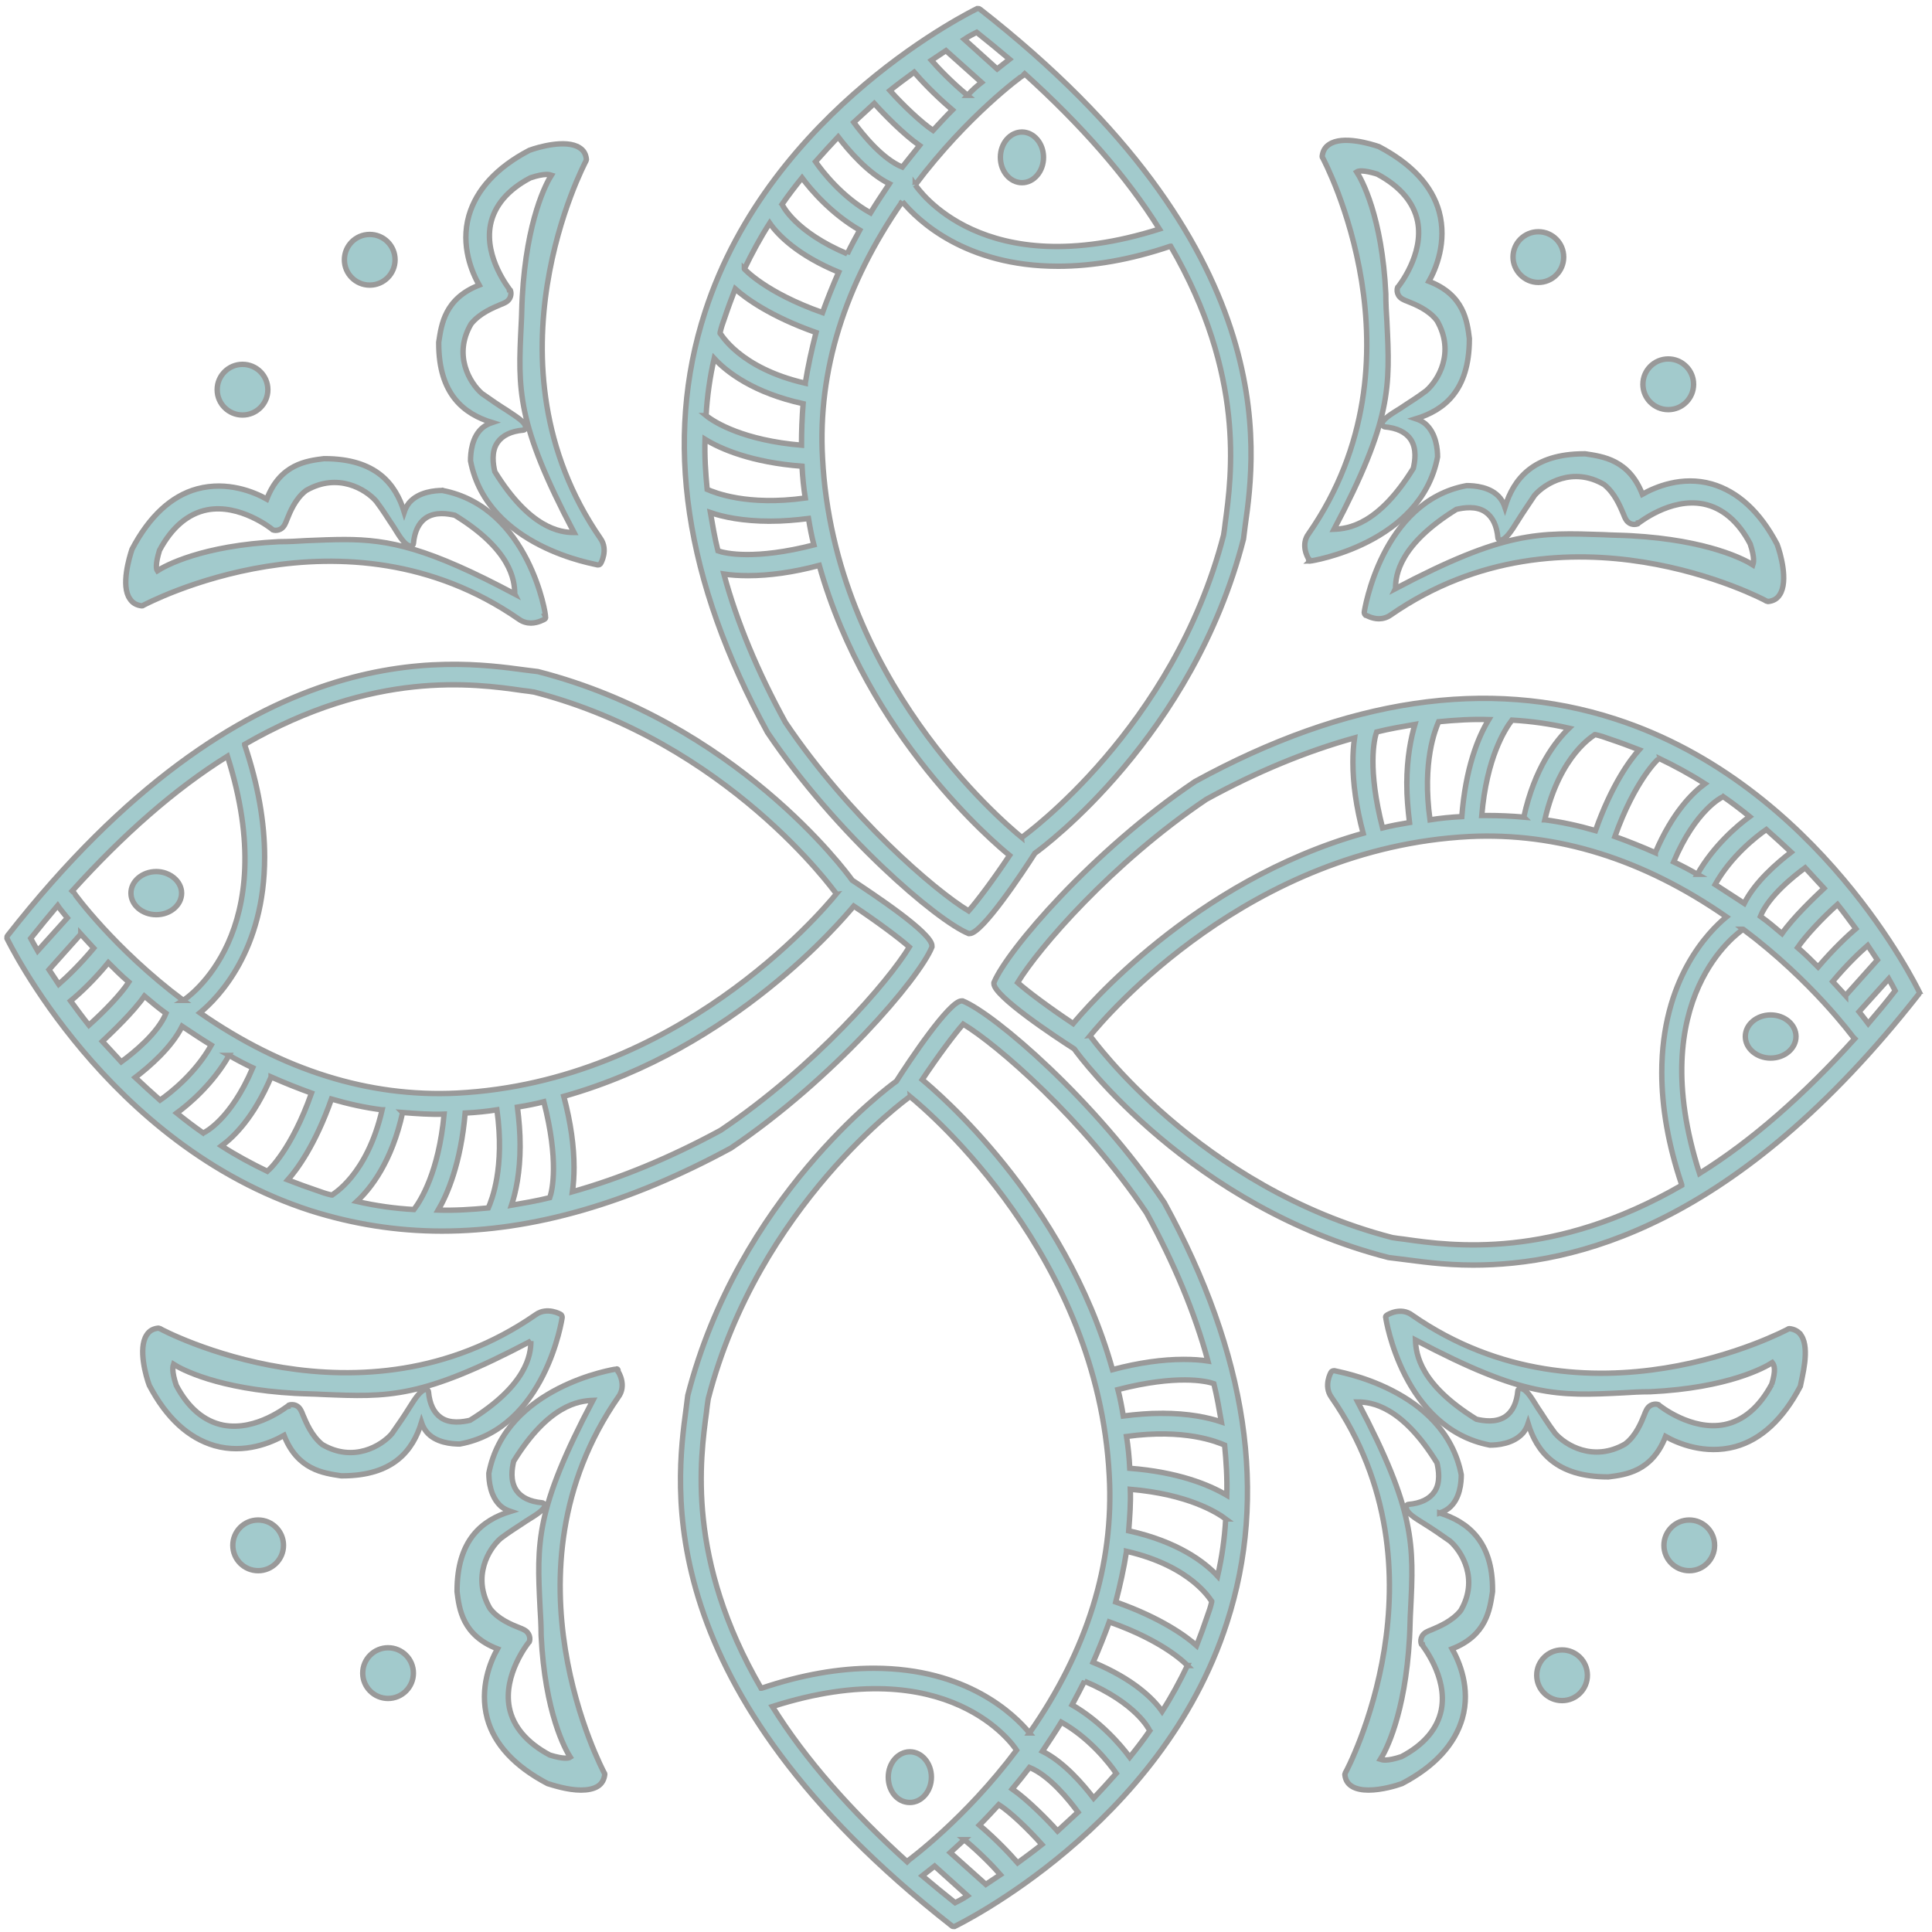 <svg width="400" height="400" xmlns="http://www.w3.org/2000/svg">
 <!-- Created with Method Draw - http://github.com/duopixel/Method-Draw/ -->

 <g>
  <title>Layer 1</title>
  <style transform="matrix(0.081,0,0,0.081,0,0) " type="text/css">.st0{opacity:0.4;}
	.st1{fill:#167A80;}</style>
  <g stroke="null" id="svg_66">
   <g stroke="null" transform="matrix(1.116,0,0,1.116,-2239.588,-2586.448) " id="svg_38" class="st0">
    <path stroke="null" id="svg_39" d="m2115.492,2347.499c0,-0.1 0.1,-0.2 0.1,-0.3c-0.1,-1 -0.5,-1.7 -1.3,-2.2c-2.5,-1.6 -7.7,-0.1 -9.3,0.5c-6.1,3.2 -9.8,7.3 -11.2,12.1c-1.6,5.6 0.6,10.6 1.9,12.9c-6.4,2.5 -7,7.3 -7.5,10.6l0,0.2c0,9.5 4.7,13.1 9.9,14.7c-0.6,0.2 -1.2,0.5 -1.7,0.9c-2.1,1.7 -2.3,4.8 -2.3,6.2c3.1,16.1 23.4,19.2 23.6,19.3c0,0 0,0 0.1,0c0.2,0 0.3,-0.1 0.4,-0.2c0.1,-0.1 1.5,-2.6 0,-4.7c-22.5,-32.6 -2.9,-69.6 -2.7,-70zm-14.7,46.2c-1.3,-0.8 -2.9,-1.9 -4.6,-3.1c-2.2,-1.9 -5.4,-7.1 -2,-12.9c1.6,-2 4.1,-3 5.5,-3.6c0.3,-0.1 0.5,-0.2 0.7,-0.3c1.3,-0.6 1.3,-1.8 1.1,-2.3c0,0 0,-0.1 -0.1,-0.1c0,-0.1 -4.8,-5.9 -3.6,-12.1c0.7,-3.5 3.2,-6.5 7.4,-8.7c2.7,-0.9 3.6,-0.6 3.9,-0.5c-0.9,1.4 -4.6,8.2 -5.4,22.6c-0.1,1.8 -0.1,3.5 -0.2,5.1c-0.6,12.1 -0.9,18.3 9.8,38.6c-2.6,0 -8.2,-0.8 -14.7,-11.3c-0.3,-1.3 -0.7,-3.7 0.5,-5.4c0.9,-1.3 2.5,-2.1 4.8,-2.3c0.1,0 0.3,-0.1 0.3,-0.2c0.1,-0.1 0.1,-0.2 0.1,-0.4c-0.1,-0.9 -1.4,-1.7 -3.5,-3.1z" class="st1"/>
    <path stroke="null" id="svg_40" d="m2075.392,2370.499c2.6,0 4.7,-2.1 4.7,-4.7c0,-2.6 -2.1,-4.7 -4.7,-4.7s-4.7,2.1 -4.7,4.7c0,2.6 2.1,4.7 4.7,4.7z" class="st1"/>
    <path stroke="null" id="svg_41" d="m2088.892,2408.599c0,0 0,-0.1 0,0c-1.3,0 -4.4,0.2 -6.2,2.3c-0.4,0.5 -0.7,1.1 -0.9,1.7c-1.6,-5.2 -5.2,-9.9 -14.8,-9.9c0,0 0,0 0,0l-0.1,0c-3.2,0.4 -8.1,1 -10.6,7.5c-2.3,-1.3 -7.3,-3.4 -12.9,-1.9c-4.8,1.3 -8.9,5.1 -12.1,11.2c-0.5,1.5 -2.1,6.8 -0.4,9.2c0.5,0.8 1.3,1.2 2.2,1.3c0.1,0 0.2,0 0.3,-0.1c0.4,-0.2 37.3,-19.9 69.7,2.6c0.7,0.5 1.5,0.7 2.2,0.7c1.3,0 2.5,-0.7 2.5,-0.7c0.2,-0.1 0.3,-0.3 0.2,-0.5c0.2,0 -3,-20.3 -19.1,-23.4zm13.4,19.2c-16,-8.5 -23.2,-10.1 -31.6,-10.1c-2.2,0 -4.5,0.1 -7,0.2c-1.6,0.1 -3.2,0.2 -5.1,0.2c-14.4,0.7 -21.2,4.5 -22.6,5.4c-0.2,-0.3 -0.4,-1.2 0.4,-3.8c2.3,-4.3 5.3,-6.8 8.8,-7.5c6.1,-1.2 12,3.5 12.1,3.6c0,0 0.1,0.1 0.1,0.1c0.5,0.2 1.7,0.2 2.3,-1.1c0.1,-0.2 0.2,-0.4 0.3,-0.7c0.6,-1.5 1.6,-4 3.6,-5.5c5.9,-3.4 11.1,-0.2 13,2c1.3,1.7 2.3,3.4 3.2,4.7c1.3,2.1 2.1,3.4 3.1,3.6c0.1,0 0.3,0 0.4,-0.1s0.2,-0.2 0.2,-0.3c0.2,-2.3 1,-3.9 2.3,-4.8c1.8,-1.2 4.1,-0.8 5.4,-0.5c10.4,6.4 11.1,12 11.1,14.6z" class="st1"/>
    <circle stroke="null" id="svg_42" r="4.7" cy="2389.899" cx="2051.792" class="st1"/>
    <path stroke="null" id="svg_43" d="m2196.392,2342.099c-2.2,0 -4,2.1 -4,4.7s1.8,4.7 4,4.7c2.2,0 4,-2.1 4,-4.7s-1.8,-4.7 -4,-4.7z" class="st1"/>
    <path stroke="null" id="svg_44" d="m2188.592,2319.299c-0.1,-0.1 -0.3,-0.1 -0.5,-0.1c-0.4,0.2 -38.3,18.5 -50.5,56.3c-7.7,23.7 -3.8,49.9 11.6,78c12.8,19 31.4,34.9 37.3,37.3c0.1,0 0.1,0 0.2,0c2.3,0 9.8,-11.3 12.1,-14.9c1.7,-1.2 29.3,-21.7 38.7,-58.3c0.1,-0.7 0.2,-1.5 0.3,-2.4c2,-14.1 7.2,-51.8 -49.2,-95.9zm3.2,11.1l-6.1,-5.5c0.9,-0.6 1.7,-1 2.3,-1.3c2,1.6 4.1,3.3 6.1,5c-0.5,0.4 -1.3,1 -2.3,1.8zm-11.9,11.4c-2.2,-1.5 -5.5,-4.6 -8,-7.4c1.5,-1.2 3,-2.3 4.5,-3.4c1.2,1.4 3.7,4.1 7.1,7c-1.2,1.2 -2.4,2.5 -3.6,3.8zm-3.3,10.1c0,-0.1 -0.1,-0.1 0,0c9.7,-12.9 19.9,-20.3 20,-20.3c0.1,-0.1 0.2,-0.2 0.3,-0.3c10.4,9.4 18.9,19 25,28.8c-32.8,10.4 -44.8,-7.5 -45.3,-8.2zm-2.4,-3.3c-3.7,-1.5 -7.4,-6.1 -9,-8.3c1.3,-1.2 2.6,-2.4 3.8,-3.5c1.7,1.9 5.4,5.7 8.4,7.8c-1.1,1.4 -2.2,2.7 -3.2,4zm-5.9,8.5c-5.2,-2.9 -8.9,-7.6 -10.2,-9.5c1.4,-1.6 2.8,-3.1 4.2,-4.6c2,2.6 5.5,6.7 9.5,8.7c-1.2,1.8 -2.4,3.6 -3.5,5.4zm-23.4,10.4c1.4,-2.9 2.9,-5.7 4.7,-8.5c1.6,2.3 5.3,6 12.8,9.1c-1.1,2.5 -2.1,5 -3,7.5c-10.5,-3.7 -14.4,-8 -14.5,-8.1c0,0.1 0,0 0,0zm19.1,-2.8c-9.7,-4.1 -12,-9 -12,-9c0,-0.1 0,-0.1 -0.1,-0.2c1.1,-1.6 2.4,-3.3 3.7,-4.9c1.7,2.3 5.5,6.7 10.7,9.7c-0.8,1.5 -1.6,2.9 -2.3,4.4zm-26.2,30c0.2,-3.6 0.7,-7.1 1.5,-10.6c2.4,2.6 7.4,6.4 16.5,8.4c-0.2,2.6 -0.3,5.2 -0.3,7.7c-10.7,-0.9 -16.1,-4.2 -17.7,-5.5zm18.4,-6c-12.2,-2.8 -15.7,-9.2 -15.8,-9.3c0,0 0,0 0,-0.1c0.2,-0.9 0.5,-1.8 0.8,-2.6c0.6,-1.8 1.3,-3.7 2,-5.5c1.9,1.7 6.5,5.1 15,8.1c-0.8,3.1 -1.5,6.3 -2,9.4zm-0.6,15.4c0.1,2 0.3,4 0.6,5.9c-10.8,1.5 -16.8,-1 -18.2,-1.6c-0.3,-3.1 -0.5,-6.2 -0.4,-9.3c2.9,1.8 8.7,4.3 18,5zm-5.9,10.2c2.3,0 4.7,-0.2 7.1,-0.5c0.3,1.8 0.6,3.4 1,4.9c-10.9,2.8 -16.4,1.6 -17.8,1.1c-0.6,-2.4 -1,-4.8 -1.4,-7.1c2.3,0.8 6,1.6 11.1,1.6zm24.5,-59.3c2.8,3.4 11.6,12 28.9,12c6.4,0 13.4,-1.2 20.8,-3.7c0,0 0.1,0 0.1,0c13.9,23.9 11.3,42.5 10.1,51.4c-0.1,0.9 -0.2,1.6 -0.3,2.2c-9.3,35.9 -37,55.7 -37.2,55.9c-0.1,0.1 -0.2,0.1 -0.2,0.2c-3.8,-3.1 -34.9,-29.6 -37,-70.4c-0.9,-16.2 4.1,-32.2 14.8,-47.6zm12.1,-19.7c-3,-2.5 -5.4,-5 -6.7,-6.5c0.9,-0.6 1.8,-1.2 2.7,-1.8l6.6,5.9c-0.9,0.7 -1.8,1.5 -2.6,2.4zm-40.7,89.1c3.9,0 8.3,-0.6 13.2,-1.9c8.9,31.7 32.7,51.7 35.3,53.8c-3,4.5 -6,8.5 -7.6,10.3c-6.3,-3.8 -22.2,-17.5 -34,-35c-5.1,-9.3 -9,-18.6 -11.4,-27.5c1.3,0.2 2.8,0.3 4.5,0.3z" class="st1"/>
   </g>
   <g stroke="null" transform="matrix(1.116,0,0,1.116,-2239.588,-2586.448) " id="svg_45" class="st0">
    <path stroke="null" id="svg_46" d="m2259.892,2431.199c0,0.2 0.1,0.4 0.2,0.5c0.1,0 1.2,0.7 2.5,0.7c0.7,0 1.5,-0.2 2.2,-0.7c32.4,-22.5 69.4,-2.8 69.7,-2.6c0.1,0 0.2,0.1 0.3,0.1c1,-0.1 1.7,-0.5 2.2,-1.3c1.6,-2.5 0.1,-7.7 -0.5,-9.3c-3.2,-6.1 -7.3,-9.8 -12.1,-11.2c-5.6,-1.6 -10.6,0.6 -12.9,1.9c-2.5,-6.4 -7.3,-7 -10.6,-7.5l-0.2,0c-9.5,0 -13.1,4.7 -14.7,9.9c-0.2,-0.6 -0.5,-1.2 -0.9,-1.7c-1.7,-2.1 -4.8,-2.3 -6.2,-2.3c-15.8,2.9 -19,23.3 -19,23.5zm5.8,-4.4c0,-2.6 0.8,-8.2 11.3,-14.7c1.3,-0.3 3.7,-0.7 5.4,0.5c1.3,0.9 2.1,2.5 2.3,4.8c0,0.1 0.1,0.3 0.2,0.3c0.1,0.1 0.2,0.1 0.4,0.1c0.9,-0.2 1.8,-1.5 3.1,-3.6c0.8,-1.3 1.9,-2.9 3.1,-4.7c1.9,-2.2 7.1,-5.4 12.9,-2c2,1.6 3,4.1 3.6,5.5c0.1,0.3 0.2,0.5 0.3,0.7c0.6,1.3 1.7,1.3 2.3,1.1c0,0 0.1,0 0.1,-0.1c0.1,0 5.9,-4.8 12.1,-3.6c3.5,0.7 6.5,3.2 8.7,7.4c0.9,2.7 0.6,3.6 0.5,3.9c-1.4,-0.9 -8.2,-4.6 -22.6,-5.4c-1.8,-0.1 -3.5,-0.1 -5.1,-0.2c-12.1,-0.4 -18.3,-0.7 -38.6,10z" class="st1"/>
    <circle stroke="null" id="svg_47" r="4.7" cy="2388.899" cx="2316.292" class="st1"/>
    <path stroke="null" id="svg_48" d="m2249.792,2421.699c0.1,0 0.1,-0.1 0,0c0.3,0 20.6,-3.2 23.7,-19.3c0,0 0,-0.1 0,-0.1c0,-1.2 -0.2,-4.3 -2.3,-6.1c-0.5,-0.4 -1.1,-0.7 -1.7,-0.9c5.2,-1.6 9.9,-5.2 9.9,-14.8l0,-0.1c-0.4,-3.2 -1,-8.1 -7.5,-10.6c1.3,-2.3 3.4,-7.3 1.9,-12.9c-1.3,-4.8 -5.1,-8.9 -11.2,-12.1c-1.5,-0.5 -6.7,-2.1 -9.2,-0.4c-0.8,0.5 -1.2,1.3 -1.3,2.2c0,0.1 0,0.2 0.1,0.3c0.2,0.4 19.9,37.3 -2.6,69.7c-1.6,2.1 -0.1,4.6 0,4.7c-0.1,0.3 0.1,0.4 0.2,0.4zm13.6,-25.1c0.1,0.1 0.2,0.2 0.3,0.2c2.3,0.2 3.9,1 4.8,2.3c1.2,1.8 0.8,4.1 0.5,5.4c-6.5,10.5 -12.1,11.2 -14.7,11.3c10.7,-20.3 10.4,-26.4 9.8,-38.6c-0.1,-1.6 -0.2,-3.2 -0.2,-5.1c-0.7,-14.4 -4.5,-21.2 -5.4,-22.6c0.3,-0.2 1.2,-0.4 3.8,0.4c4.3,2.3 6.8,5.3 7.5,8.8c1.2,6.1 -3.5,12 -3.6,12.1c0,0 -0.1,0.1 -0.1,0.1c-0.2,0.5 -0.2,1.7 1.1,2.3c0.2,0.1 0.4,0.2 0.7,0.3c1.5,0.6 4,1.6 5.5,3.6c3.4,5.9 0.2,11.1 -2,13c-1.7,1.3 -3.4,2.3 -4.7,3.2c-2.1,1.3 -3.4,2.1 -3.6,3.1c0.1,0 0.2,0.1 0.3,0.2z" class="st1"/>
    <path stroke="null" id="svg_49" d="m2292.192,2369.999c2.6,0 4.7,-2.1 4.7,-4.7c0,-2.6 -2.1,-4.7 -4.7,-4.7c-2.6,0 -4.7,2.1 -4.7,4.7c0,2.5 2.1,4.7 4.7,4.7z" class="st1"/>
    <path stroke="null" id="svg_50" d="m2335.292,2513.899c2.6,0 4.7,-1.8 4.7,-4c0,-2.2 -2.1,-4 -4.7,-4s-4.7,1.8 -4.7,4c0,2.2 2.1,4 4.7,4z" class="st1"/>
    <path stroke="null" id="svg_51" d="m2362.792,2501.499c-0.2,-0.4 -18.5,-38.3 -56.3,-50.5c-23.7,-7.7 -49.9,-3.8 -78,11.6c-19,12.8 -34.9,31.4 -37.3,37.3c0,0.1 0,0.1 0,0.2c0,2.3 11.3,9.8 14.9,12.1c1.2,1.7 21.7,29.3 58.3,38.7c0.7,0.1 1.5,0.2 2.4,0.3c3.3,0.4 7.7,1.1 13.3,1.1c18.5,0 48.7,-6.9 82.7,-50.3c0.1,-0.1 0.1,-0.3 0,-0.5zm-4.4,-0.1c-1.6,2.1 -3.3,4.1 -5,6.1c-0.3,-0.4 -0.9,-1.2 -1.7,-2.2l5.5,-6.1c0.5,0.9 0.9,1.6 1.2,2.2zm-80.4,-32.3c-2,0.1 -4,0.3 -5.9,0.6c-1.5,-10.8 1,-16.8 1.6,-18.2c3.1,-0.3 6.2,-0.5 9.3,-0.4c-2,3.3 -4.3,9 -5,18zm-10.7,78.4l0,0c-0.9,-0.1 -1.6,-0.2 -2.2,-0.3c-35.9,-9.3 -55.7,-37 -55.9,-37.2c-0.1,-0.1 -0.1,-0.2 -0.2,-0.2c3.1,-3.8 29.6,-34.9 70.4,-37c16.3,-0.8 32.3,4.2 47.7,14.9c-3.4,2.8 -12,11.6 -12,28.9c0,6.4 1.2,13.4 3.7,20.8c0,0 0,0.1 0,0.1c-23.9,13.8 -42.5,11.3 -51.5,10zm22.2,-78.3c-2.3,-0.2 -4.5,-0.3 -6.8,-0.3c-0.3,0 -0.6,0 -1,0c0.9,-10.7 4.3,-16 5.6,-17.7c3.6,0.2 7.1,0.7 10.6,1.5c-2.5,2.4 -6.4,7.4 -8.4,16.5zm3.9,0.5c2.8,-12.2 9.2,-15.7 9.3,-15.8c0,0 0,0 0.1,0c0.9,0.2 1.8,0.5 2.6,0.8c1.8,0.6 3.7,1.3 5.5,2c-1.7,1.9 -5.1,6.5 -8.1,15c-3.1,-0.9 -6.3,-1.6 -9.4,-2zm44,21.1c-1.3,-1.1 -2.6,-2.2 -4,-3.2c1.5,-3.7 6.1,-7.4 8.3,-9c1.2,1.3 2.4,2.6 3.5,3.8c-1.9,1.8 -5.7,5.4 -7.8,8.4zm-23.5,-15c-2.5,-1.1 -5,-2.1 -7.5,-3c3.7,-10.4 8,-14.4 8.1,-14.4c0,0 0.1,0 0.1,-0.1c2.9,1.4 5.7,2.9 8.5,4.7c-2.3,1.7 -6,5.3 -9.2,12.8zm7.8,4c-1.4,-0.8 -2.9,-1.6 -4.4,-2.3c4.1,-9.7 9,-12 9,-12c0.1,0 0.1,0 0.2,-0.1c1.6,1.1 3.3,2.4 4.9,3.7c-2.2,1.6 -6.7,5.4 -9.7,10.7zm3.3,1.9c2.9,-5.2 7.6,-8.9 9.5,-10.2c1.6,1.4 3.1,2.8 4.6,4.2c-2.6,2 -6.7,5.5 -8.7,9.5c-1.8,-1.2 -3.6,-2.3 -5.4,-3.5zm5.2,8.3c0.1,0 0.1,0 0,0c12.8,9.6 20.3,19.9 20.4,20c0.1,0.1 0.2,0.2 0.3,0.3c-9.4,10.4 -19,18.9 -28.8,25c-10.5,-32.7 7.4,-44.8 8.1,-45.3zm13.9,7c-1.2,-1.2 -2.5,-2.5 -3.8,-3.6c1.5,-2.2 4.6,-5.5 7.4,-8c1.2,1.5 2.3,3 3.4,4.5c-1.4,1.2 -4.1,3.7 -7,7.1zm5.1,5.3c-0.8,-0.9 -1.6,-1.7 -2.4,-2.6c2.5,-3 5,-5.4 6.5,-6.7c0.6,0.9 1.2,1.8 1.8,2.7l-5.9,6.6zm-81.4,-39.2c0,2.3 0.2,4.6 0.5,7.1c-1.8,0.3 -3.4,0.6 -5,1c-2.8,-10.9 -1.6,-16.4 -1.1,-17.8c2.4,-0.6 4.8,-1 7.1,-1.4c-0.7,2.4 -1.5,6.1 -1.5,11.1zm-9.7,-8.6c-0.2,1.4 -0.3,2.9 -0.3,4.5c0,3.9 0.6,8.3 1.9,13.2c-31.6,8.9 -51.6,32.7 -53.8,35.3c-4.5,-3 -8.5,-6 -10.3,-7.6c3.8,-6.3 17.5,-22.2 35,-34c9.3,-5.1 18.5,-8.9 27.5,-11.4z" class="st1"/>
   </g>
   <g stroke="null" transform="matrix(1.116,0,0,1.116,-2239.588,-2586.448) " id="svg_52" class="st0">
    <path stroke="null" id="svg_53" d="m2273.892,2598.299c0.6,-0.2 1.2,-0.5 1.7,-0.9c2.1,-1.7 2.3,-4.8 2.3,-6.2c-3.1,-16.1 -23.4,-19.2 -23.6,-19.3c-0.2,0 -0.4,0.1 -0.5,0.2c-0.1,0.1 -1.5,2.6 0,4.7c22.5,32.4 2.8,69.4 2.6,69.7c0,0.1 -0.1,0.2 -0.1,0.3c0.1,1 0.5,1.7 1.3,2.2c0.8,0.5 1.9,0.7 3.1,0.7c2.4,0 5.1,-0.8 6.2,-1.2c6.1,-3.2 9.8,-7.3 11.2,-12.1c1.6,-5.6 -0.6,-10.6 -1.9,-12.9c6.4,-2.5 7,-7.3 7.5,-10.6l0,-0.2c0.1,-9.2 -4.7,-12.8 -9.8,-14.4zm-2.7,2.1c1.3,0.8 2.9,1.9 4.6,3.1c2.2,1.9 5.4,7.1 2,12.9c-1.6,2 -4.1,3 -5.5,3.6c-0.3,0.1 -0.5,0.2 -0.7,0.3c-1.3,0.6 -1.3,1.8 -1.1,2.3c0,0 0,0.1 0.1,0.1c0,0.1 4.8,5.9 3.6,12.1c-0.7,3.5 -3.2,6.5 -7.4,8.7c-2.7,0.9 -3.6,0.6 -3.9,0.5c0.9,-1.4 4.6,-8.2 5.4,-22.6c0.1,-1.8 0.1,-3.5 0.2,-5.1c0.6,-12.1 0.9,-18.3 -9.8,-38.6c2.6,0 8.2,0.8 14.7,11.3c0.3,1.3 0.7,3.7 -0.5,5.4c-0.9,1.3 -2.5,2.1 -4.8,2.3c-0.1,0 -0.3,0.1 -0.3,0.2c-0.1,0.1 -0.1,0.2 -0.1,0.4c0.1,1 1.4,1.8 3.5,3.1z" class="st1"/>
    <circle stroke="null" id="svg_54" r="4.7" cy="2628.399" cx="2296.592" class="st1"/>
    <path stroke="null" id="svg_55" d="m2340.992,2565.399c-0.5,-0.8 -1.3,-1.2 -2.2,-1.3c-0.1,0 -0.2,0 -0.3,0.1c-0.4,0.2 -37.3,19.9 -69.7,-2.6c-2.1,-1.6 -4.6,-0.1 -4.7,0c-0.2,0.1 -0.3,0.3 -0.2,0.5c0,0.2 3.2,20.5 19.3,23.6c0,0 0.1,0 0.1,0c1.2,0 4.3,-0.2 6.1,-2.3c0.4,-0.5 0.7,-1.1 0.9,-1.7c1.6,5.2 5.2,9.9 14.8,9.9c0,0 0,0 0,0l0.1,0c3.2,-0.4 8.1,-1 10.6,-7.5c2.3,1.3 7.3,3.4 12.9,1.9c4.8,-1.3 8.9,-5.1 12.1,-11.2c0.3,-1.7 1.8,-6.9 0.2,-9.4zm-5.5,9c-2.3,4.3 -5.3,6.8 -8.8,7.5c-6.1,1.2 -12,-3.5 -12.1,-3.6c0,0 -0.1,-0.1 -0.1,-0.1c-0.5,-0.2 -1.7,-0.2 -2.3,1.1c-0.1,0.2 -0.2,0.4 -0.3,0.7c-0.6,1.5 -1.6,4 -3.6,5.5c-5.9,3.4 -11.1,0.2 -13,-2c-1.3,-1.7 -2.3,-3.4 -3.2,-4.7c-1.3,-2.1 -2.1,-3.4 -3.1,-3.6c0,0 -0.1,0 -0.1,0c-0.1,0 -0.2,0 -0.3,0.1c-0.1,0.1 -0.2,0.2 -0.2,0.3c-0.2,2.3 -1,3.9 -2.3,4.8c-1.8,1.2 -4.1,0.8 -5.4,0.5c-10.5,-6.5 -11.2,-12.1 -11.3,-14.7c20.3,10.7 26.4,10.4 38.5,9.8c1.6,-0.1 3.2,-0.2 5.1,-0.2c14.4,-0.7 21.2,-4.5 22.6,-5.4c0.4,0.5 0.7,1.4 -0.1,4z" class="st1"/>
    <circle stroke="null" id="svg_56" r="4.7" cy="2604.299" cx="2320.192" class="st1"/>
    <path stroke="null" id="svg_57" d="m2175.592,2651.999c2.2,0 4,-2.1 4,-4.7s-1.8,-4.7 -4,-4.7s-4,2.1 -4,4.7s1.7,4.7 4,4.7z" class="st1"/>
    <path stroke="null" id="svg_58" d="m2185.392,2503.299c-0.1,0 -0.1,0 -0.2,0c-2.3,0 -9.8,11.3 -12.1,14.9c-1.7,1.2 -29.3,21.7 -38.7,58.3c-0.1,0.7 -0.2,1.5 -0.3,2.4c-1.9,14.2 -7.1,51.8 49.3,96c0.1,0.1 0.2,0.1 0.3,0.1c0.1,0 0.1,0 0.2,0c0.4,-0.2 38.3,-18.5 50.5,-56.3c7.7,-23.7 3.8,-49.9 -11.6,-78c-12.8,-19 -31.5,-35 -37.4,-37.4zm-5.2,160.5l6.1,5.5c-0.9,0.6 -1.7,1 -2.3,1.3c-2,-1.6 -4.1,-3.3 -6.1,-5c0.5,-0.4 1.3,-1 2.3,-1.8zm11.9,-11.4c2.2,1.4 5.5,4.6 8,7.4c-1.5,1.2 -3,2.3 -4.5,3.4c-1.4,-1.6 -3.8,-4.2 -7.1,-7c1.2,-1.2 2.4,-2.5 3.6,-3.8zm3.3,-10.1c0,0 0,0 0,0c-9.6,12.8 -19.9,20.3 -20,20.4c-0.1,0.1 -0.2,0.2 -0.3,0.3c-10.4,-9.4 -18.9,-19 -25,-28.8c32.8,-10.5 44.8,7.3 45.3,8.1zm38.8,-42.9c-0.2,3.6 -0.7,7.1 -1.5,10.6c-2.4,-2.6 -7.4,-6.4 -16.5,-8.4c0.2,-2.6 0.4,-5.2 0.3,-7.7c10.7,0.9 16.1,4.3 17.7,5.5zm-18.4,6c12.2,2.8 15.7,9.2 15.8,9.3c0,0 0,0 0,0.1c-0.2,0.9 -0.5,1.8 -0.8,2.6c-0.6,1.8 -1.3,3.7 -2,5.5c-1.9,-1.7 -6.5,-5.1 -15,-8.1c0.8,-3.1 1.5,-6.2 2,-9.4zm0.6,-15.4c-0.1,-2 -0.3,-4 -0.6,-5.9c10.8,-1.5 16.8,1 18.2,1.6c0.3,3.1 0.5,6.2 0.4,9.3c-3.4,-2 -9.1,-4.3 -18,-5zm5.9,-10.2c-2.3,0 -4.7,0.2 -7.1,0.5c-0.3,-1.8 -0.6,-3.4 -1,-4.9c10.9,-2.8 16.4,-1.6 17.8,-1.1c0.6,2.4 1,4.8 1.4,7.1c-2.4,-0.8 -6,-1.6 -11.1,-1.6zm-14.3,49.7c9.7,4.1 12,9 12,9c0,0.1 0,0.1 0.1,0.2c-1.1,1.6 -2.4,3.3 -3.7,4.9c-1.7,-2.3 -5.5,-6.7 -10.7,-9.7c0.8,-1.5 1.6,-3 2.3,-4.4zm19.1,-2.9c-1.4,2.9 -2.9,5.7 -4.7,8.5c-1.6,-2.3 -5.3,-6 -12.8,-9.1c1.1,-2.5 2.1,-5 3,-7.5c10.5,3.7 14.4,8 14.5,8.1c-0.1,0 0,0 0,0zm-29.3,12.5c-2.8,-3.4 -11.6,-12 -28.9,-12c-6.4,0 -13.4,1.2 -20.8,3.7c0,0 -0.1,0 -0.1,0c-13.9,-23.9 -11.3,-42.5 -10.1,-51.4l0,-0.1c0.1,-0.8 0.2,-1.6 0.3,-2.2c9.3,-35.9 37,-55.7 37.2,-55.9c0.1,-0.1 0.2,-0.1 0.2,-0.2c3.8,3.1 34.9,29.7 37,70.4c0.9,16.4 -4.1,32.4 -14.8,47.7zm0,6.4c3.7,1.5 7.4,6.1 9,8.3c-1.3,1.2 -2.6,2.4 -3.8,3.5c-1.7,-1.9 -5.4,-5.7 -8.4,-7.8c1.1,-1.3 2.2,-2.7 3.2,-4zm5.9,-8.4c5.2,2.9 8.9,7.6 10.2,9.5c-1.4,1.6 -2.8,3.1 -4.2,4.6c-2,-2.6 -5.5,-6.7 -9.5,-8.7c1.2,-1.8 2.4,-3.6 3.5,-5.4zm22.7,-67.3c-3.9,0 -8.3,0.6 -13.2,1.9c-8.9,-31.7 -32.7,-51.6 -35.3,-53.8c3,-4.5 6,-8.5 7.6,-10.3c6.3,3.8 22.2,17.5 34,35c5.1,9.3 9,18.6 11.4,27.5c-1.3,-0.2 -2.8,-0.3 -4.5,-0.3zm-40.7,89.1c3,2.5 5.4,5 6.7,6.5c-0.9,0.6 -1.8,1.2 -2.7,1.8l-6.6,-5.9c0.9,-0.8 1.7,-1.6 2.6,-2.4z" class="st1"/>
   </g>
   <g stroke="null" transform="matrix(1.116,0,0,1.116,-2239.588,-2586.448) " id="svg_59" class="st0">
    <path stroke="null" id="svg_60" d="m2111.092,2561.999c0,-0.2 -0.1,-0.4 -0.2,-0.5c-0.1,-0.1 -2.6,-1.5 -4.7,0c-32.4,22.5 -69.4,2.8 -69.7,2.6c-0.1,0 -0.2,-0.1 -0.3,-0.1c-1,0.1 -1.7,0.5 -2.2,1.3c-1.6,2.5 -0.1,7.7 0.5,9.3c3.2,6.1 7.3,9.8 12.1,11.2c5.6,1.6 10.6,-0.6 12.9,-1.9c2.5,6.4 7.3,7 10.6,7.5l0.2,0c9.5,0 13.1,-4.7 14.7,-9.9c0.2,0.6 0.5,1.2 0.9,1.7c1.7,2.1 4.8,2.3 6.2,2.3c15.9,-2.9 19,-23.3 19,-23.5zm-5.8,4.4c0,2.6 -0.8,8.2 -11.3,14.7c-1.3,0.3 -3.7,0.7 -5.4,-0.5c-1.3,-0.9 -2.1,-2.5 -2.3,-4.8c0,-0.1 -0.1,-0.3 -0.2,-0.3c-0.1,-0.1 -0.2,-0.1 -0.4,-0.1c-0.9,0.2 -1.8,1.5 -3.1,3.6c-0.8,1.3 -1.9,2.9 -3.1,4.6c-1.9,2.2 -7.1,5.4 -12.9,2c-2,-1.6 -3,-4.1 -3.6,-5.5c-0.1,-0.3 -0.2,-0.5 -0.3,-0.7c-0.4,-0.9 -1.1,-1.2 -1.7,-1.2c-0.2,0 -0.4,0 -0.6,0.1c0,0 -0.1,0 -0.1,0.1c-0.1,0 -5.9,4.8 -12.1,3.6c-3.5,-0.7 -6.5,-3.2 -8.7,-7.4c-0.9,-2.7 -0.6,-3.6 -0.5,-3.9c1.4,0.9 8.2,4.6 22.6,5.4c1.8,0.1 3.5,0.1 5.1,0.2c12.2,0.5 18.3,0.8 38.6,-9.9z" class="st1"/>
    <circle stroke="null" id="svg_61" r="4.7" cy="2604.299" cx="2054.692" class="st1"/>
    <path stroke="null" id="svg_62" d="m2121.092,2571.599c-0.2,0 -20.5,3.2 -23.6,19.3c0,0 0,0.1 0,0.1c0,1.2 0.2,4.3 2.3,6.1c0.5,0.4 1.1,0.7 1.7,0.9c-5.2,1.6 -9.9,5.2 -9.9,14.8l0,0.1c0.4,3.2 1,8.1 7.5,10.6c-1.3,2.3 -3.4,7.3 -1.9,12.9c1.3,4.8 5.1,8.9 11.2,12.1c1,0.3 3.7,1.2 6.2,1.2c1.2,0 2.3,-0.2 3.1,-0.7c0.8,-0.5 1.2,-1.3 1.3,-2.2c0,-0.1 0,-0.2 -0.1,-0.3c-0.2,-0.4 -19.9,-37.3 2.6,-69.7c1.6,-2.1 0.1,-4.6 0,-4.7c0,-0.5 -0.2,-0.6 -0.4,-0.5zm-13.4,25c-0.1,-0.1 -0.2,-0.2 -0.3,-0.2c-2.3,-0.2 -3.9,-1 -4.8,-2.3c-1.2,-1.8 -0.8,-4.1 -0.5,-5.4c6.5,-10.5 12.1,-11.2 14.7,-11.3c-10.7,20.3 -10.4,26.4 -9.8,38.5c0.1,1.6 0.2,3.2 0.2,5.1c0.7,14.4 4.5,21.2 5.4,22.6c-0.3,0.2 -1.2,0.4 -3.8,-0.4c-4.3,-2.3 -6.8,-5.3 -7.5,-8.8c-1.2,-6.1 3.5,-12 3.6,-12.1c0,0 0.1,-0.1 0.1,-0.1c0.2,-0.5 0.2,-1.7 -1.1,-2.3c-0.2,-0.1 -0.4,-0.2 -0.7,-0.3c-1.5,-0.6 -4,-1.6 -5.5,-3.6c-3.4,-5.9 -0.2,-11.1 2,-13c1.7,-1.3 3.4,-2.3 4.7,-3.2c2.1,-1.3 3.4,-2.1 3.6,-3.1c-0.2,0.1 -0.2,0 -0.3,-0.1z" class="st1"/>
    <circle stroke="null" id="svg_63" r="4.7" cy="2627.999" cx="2078.792" class="st1"/>
    <path stroke="null" id="svg_64" d="m2035.792,2479.299c-2.6,0 -4.7,1.8 -4.7,4s2.1,4 4.7,4s4.7,-1.8 4.7,-4s-2.2,-4 -4.7,-4z" class="st1"/>
    <path stroke="null" id="svg_65" d="m2164.892,2480.899c-1.2,-1.7 -21.7,-29.3 -58.3,-38.7c-0.7,-0.1 -1.5,-0.2 -2.4,-0.3c-14.2,-1.9 -51.8,-7.1 -96,49.3c-0.1,0.1 -0.1,0.3 -0.1,0.5c0.2,0.4 18.5,38.3 56.3,50.5c7.9,2.5 16,3.8 24.4,3.8c16.9,0 34.8,-5.2 53.6,-15.4c19,-12.8 34.9,-31.4 37.3,-37.3c0,-0.1 0,-0.1 0,-0.2c0.1,-2.4 -11.2,-9.8 -14.8,-12.2zm-71.8,43.2c2,-0.1 4,-0.3 5.9,-0.6c1.5,10.8 -1,16.8 -1.6,18.2c-3.1,0.3 -6.2,0.5 -9.3,0.4c1.7,-2.9 4.2,-8.7 5,-18zm-11.6,-0.1c2.6,0.2 5.2,0.4 7.7,0.3c-1,10.7 -4.3,16 -5.6,17.7c-3.6,-0.2 -7.1,-0.7 -10.6,-1.5c2.6,-2.4 6.5,-7.4 8.5,-16.5zm-3.8,-0.5c-2.8,12.2 -9.2,15.7 -9.3,15.8c0,0 0,0 -0.1,0c-0.9,-0.2 -1.8,-0.5 -2.6,-0.8c-1.8,-0.6 -3.7,-1.3 -5.5,-2c1.7,-1.9 5.1,-6.5 8.1,-15c3.1,0.9 6.2,1.6 9.4,2zm-55.9,-32.6c0.8,0.9 1.6,1.7 2.4,2.6c-2.5,3 -5,5.4 -6.5,6.7c-0.6,-0.9 -1.2,-1.8 -1.8,-2.7l5.9,-6.6zm5.1,5.3c1.2,1.2 2.5,2.5 3.8,3.6c-1.4,2.2 -4.6,5.5 -7.4,8c-1.2,-1.5 -2.3,-3 -3.4,-4.5c1.6,-1.3 4.3,-3.8 7,-7.1zm76.8,-50.5c0.9,0.1 1.6,0.2 2.2,0.3c35.9,9.3 55.7,37 55.9,37.2c0.1,0.1 0.1,0.2 0.2,0.2c-3.1,3.8 -29.7,34.9 -70.4,37c-16.3,0.8 -32.3,-4.2 -47.7,-14.9c3.4,-2.8 12,-11.6 12,-28.9c0,-6.4 -1.2,-13.4 -3.7,-20.8c0,0 0,-0.1 0,-0.1c23.9,-13.8 42.5,-11.3 51.5,-10zm-46.6,71.7c2.5,1.1 5,2.1 7.5,3c-3.7,10.5 -8,14.4 -8.1,14.4c0,0 0,0 -0.1,0.1c-2.9,-1.4 -5.7,-2.9 -8.5,-4.7c2.3,-1.7 6,-5.3 9.2,-12.8zm-7.8,-4c1.4,0.8 2.9,1.6 4.4,2.3c-4.1,9.7 -9,12 -9,12c-0.1,0 -0.1,0 -0.2,0.1c-1.6,-1.1 -3.3,-2.4 -4.9,-3.7c2.2,-1.6 6.7,-5.4 9.7,-10.7zm-3.3,-1.9c-2.9,5.2 -7.6,8.9 -9.5,10.2c-1.6,-1.4 -3.1,-2.8 -4.6,-4.2c2.6,-2 6.7,-5.5 8.7,-9.5c1.8,1.2 3.6,2.4 5.4,3.5zm-5.2,-8.3c0,0 0,0 0,0c-12.8,-9.6 -20.3,-19.9 -20.3,-20c-0.1,-0.1 -0.2,-0.2 -0.3,-0.3c9.4,-10.4 19,-18.9 28.8,-25c10.4,32.7 -7.4,44.8 -8.2,45.3zm-7.2,-0.8c1.3,1.1 2.6,2.2 4,3.2c-1.5,3.7 -6.1,7.4 -8.3,9c-1.2,-1.3 -2.4,-2.6 -3.5,-3.8c1.9,-1.8 5.7,-5.4 7.8,-8.4zm79.4,36.3c0.2,-1.4 0.3,-2.9 0.3,-4.5c0,-3.9 -0.6,-8.3 -1.9,-13.2c31.7,-8.9 51.6,-32.7 53.8,-35.3c4.5,3 8.5,6 10.3,7.6c-3.8,6.3 -17.5,22.2 -35,34c-9.4,5.1 -18.6,8.9 -27.5,11.4zm-9.7,-8.6c0,-2.3 -0.2,-4.7 -0.5,-7.1c1.8,-0.3 3.4,-0.6 4.9,-1c2.8,10.9 1.6,16.4 1.1,17.8c-2.4,0.6 -4.8,1 -7.1,1.4c0.8,-2.4 1.6,-6.1 1.6,-11.1zm-84,-42.2l-5.5,6.1c-0.5,-0.9 -1,-1.7 -1.3,-2.3c1.6,-2 3.3,-4.1 5,-6.1c0.4,0.6 1,1.3 1.8,2.3z" class="st1"/>
   </g>
  </g>
 </g>
</svg>